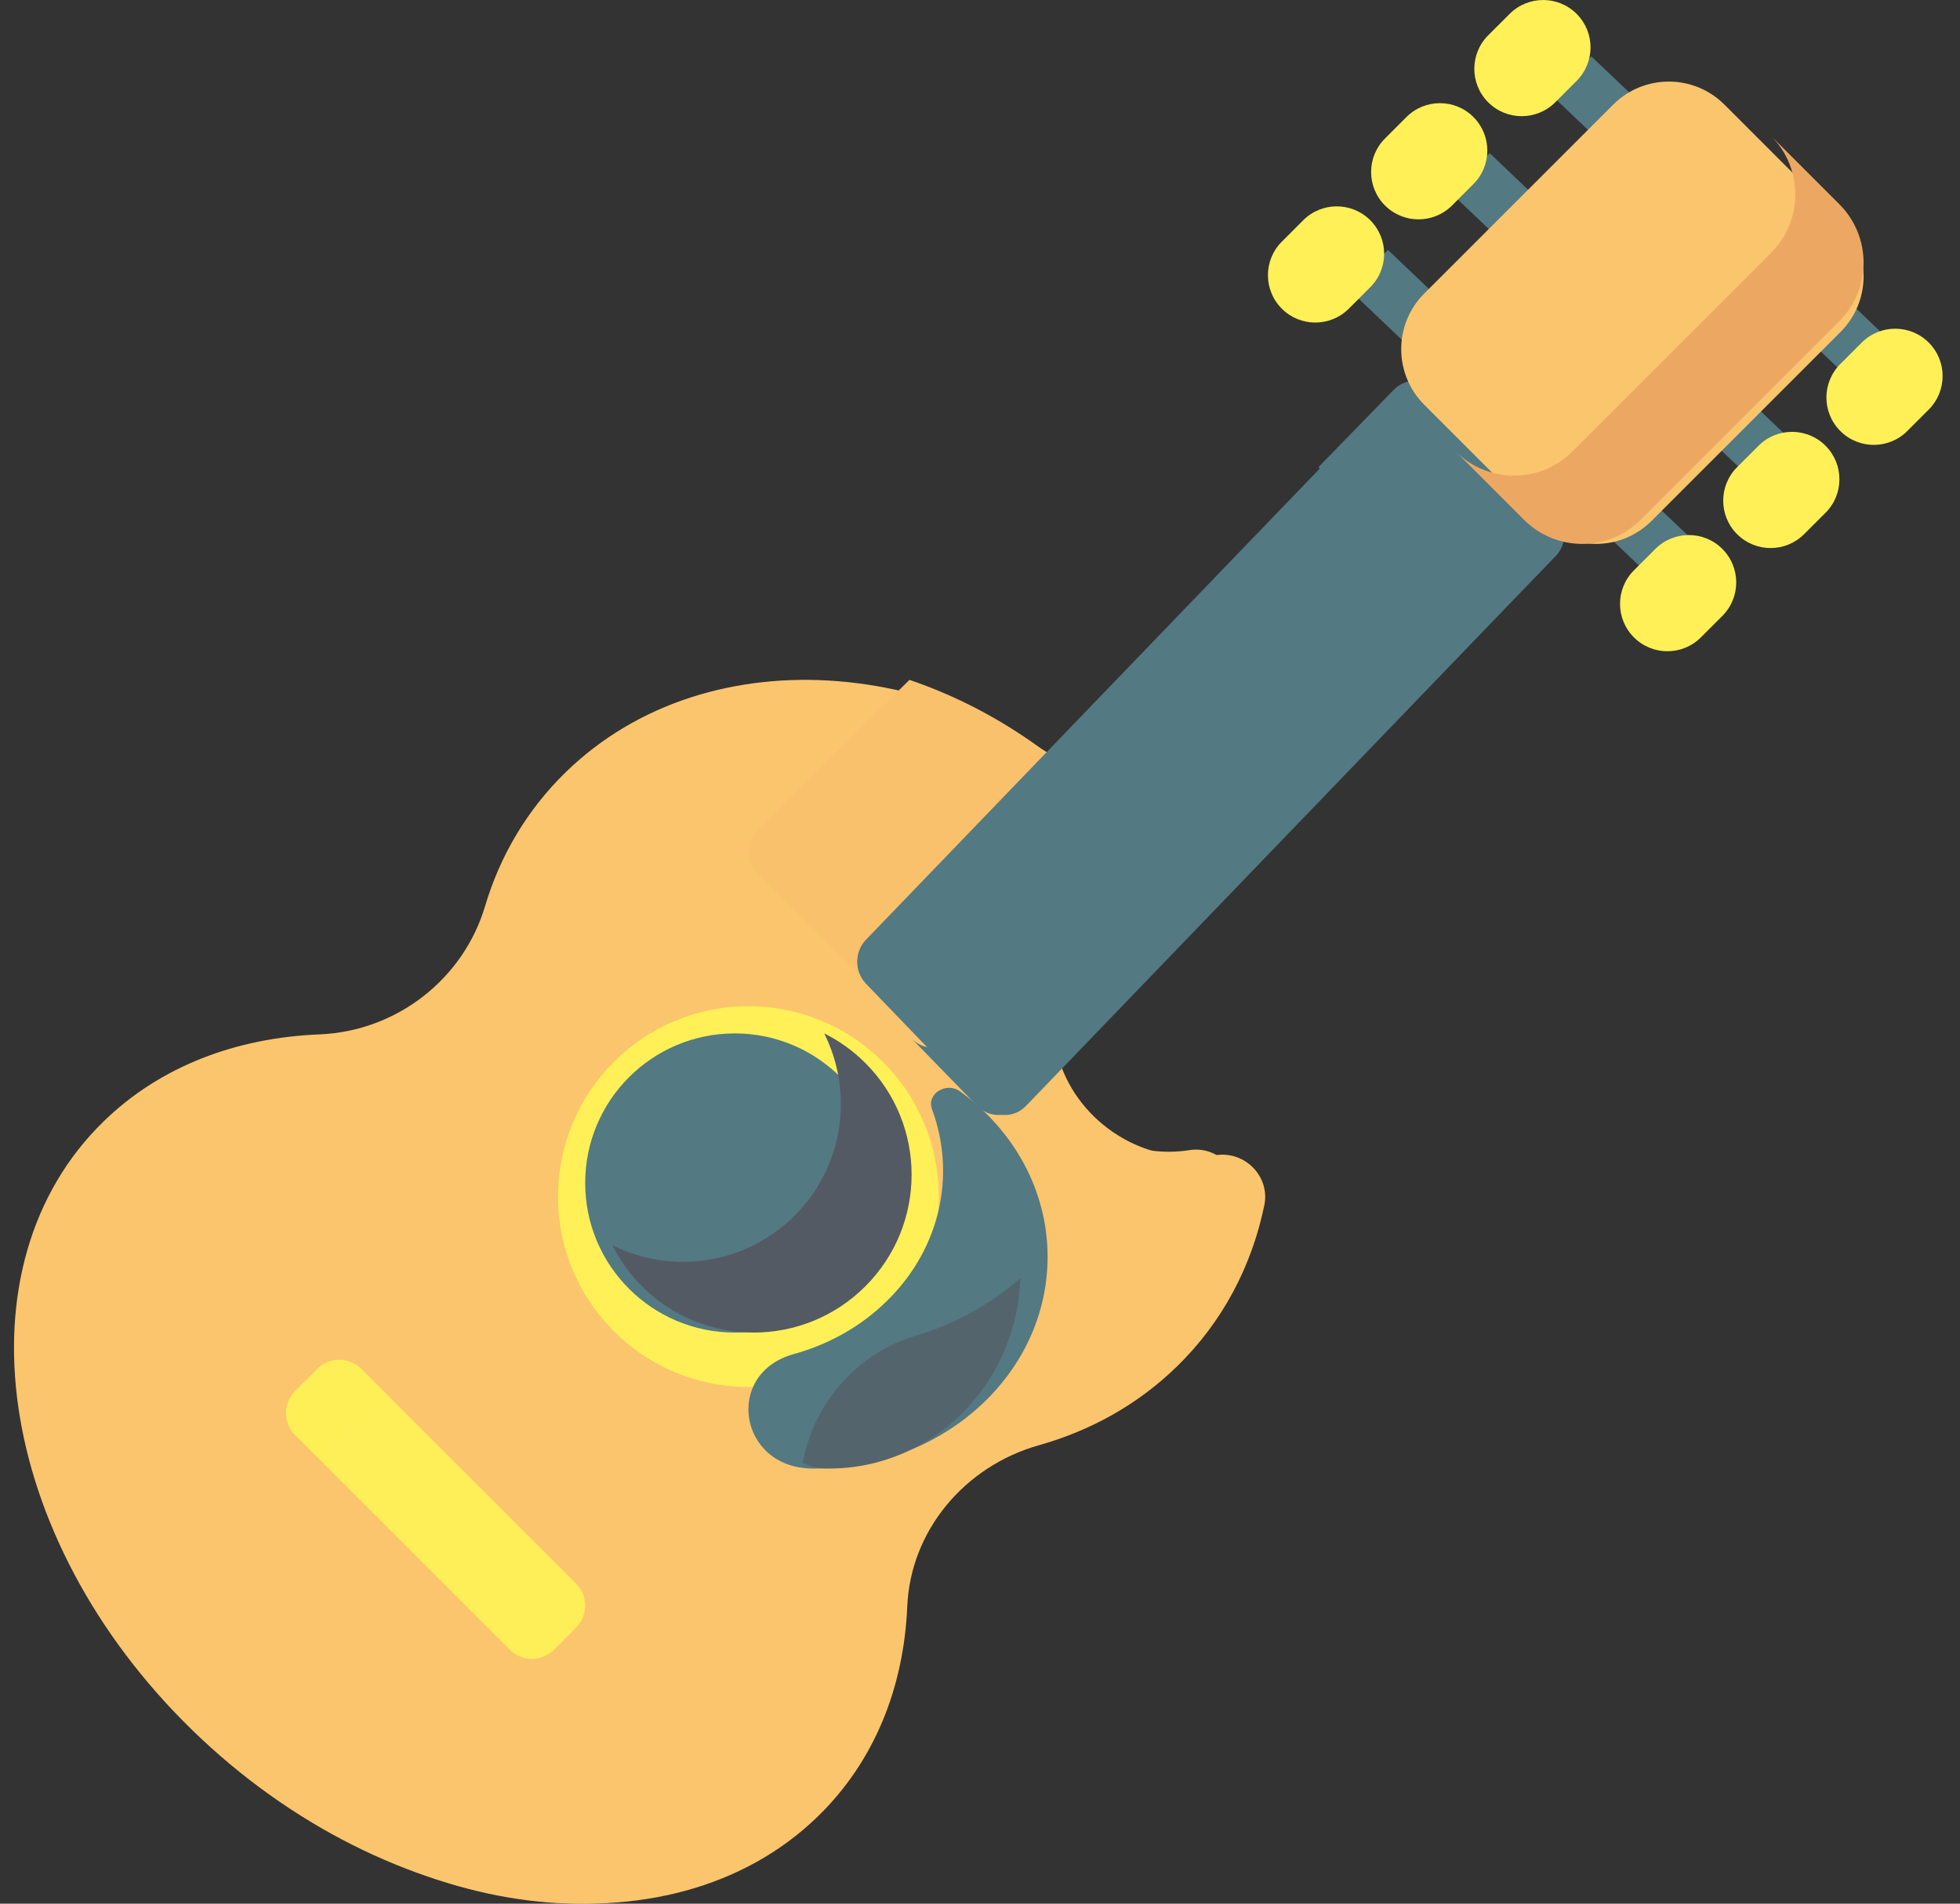<svg width="70" height="68" viewBox="0 0 70 68" fill="none" xmlns="http://www.w3.org/2000/svg">
<rect x="0" y="0" width="70" height="68" fill="#333333" stroke="none"/>
<g clip-path="url(#clip0_55_592)">
<path d="M43.419 41.264C44.47 41.102 45.364 42.034 45.155 43.049C44.708 45.219 43.671 47.217 42.026 48.818C40.632 50.175 38.945 51.106 37.108 51.623C34.44 52.376 32.518 54.684 32.402 57.383C32.279 60.275 31.234 62.913 29.211 64.882C23.916 70.036 13.911 68.657 6.868 61.802C-0.175 54.946 -1.592 45.209 3.703 40.055C5.726 38.085 8.437 37.069 11.408 36.949C14.181 36.835 16.552 34.965 17.324 32.368C17.857 30.579 18.814 28.938 20.207 27.581C25.309 22.615 34.328 23.344 40.354 29.208C41.112 29.948 41.787 30.733 42.377 31.551C39.584 31.684 37.389 34.04 37.621 36.84C37.816 39.197 39.767 41.104 42.188 41.306C42.61 41.341 43.022 41.325 43.419 41.264Z" fill="url(#paint0_linear_55_592)"/>
<path d="M27.061 31.219C26.618 30.782 26.618 30.072 27.061 29.636L32.48 24.286C33.287 24.558 34.083 24.898 34.863 25.302C35.643 25.706 36.403 26.176 37.139 26.71C37.871 27.243 38.579 27.841 39.249 28.501C40.018 29.262 40.702 30.068 41.3 30.909C40.696 30.938 40.119 31.071 39.588 31.291C39.414 30.796 39.216 30.304 38.991 29.818L33.117 35.614C32.675 36.052 31.957 36.052 31.513 35.614L27.061 31.219Z" fill="url(#paint1_linear_55_592)"/>
<path d="M42.485 41.083C43.511 40.923 44.389 41.846 44.184 42.876C43.752 45.061 42.748 47.073 41.155 48.686C39.806 50.052 38.174 50.989 36.396 51.511C33.813 52.268 31.953 54.592 31.84 57.31C31.721 60.221 30.71 62.878 28.752 64.861C23.627 70.05 13.943 68.662 7.126 61.759C6.489 61.114 5.899 60.443 5.357 59.753C11.965 65.067 20.356 65.769 25.003 61.064C26.962 59.081 27.971 56.425 28.09 53.514C28.203 50.795 30.065 48.471 32.646 47.715C34.424 47.193 36.056 46.255 37.405 44.889C38.57 43.71 39.419 42.317 39.961 40.8C40.513 41.02 41.113 41.141 41.74 41.141C41.993 41.141 42.242 41.121 42.485 41.083Z" fill="url(#paint2_linear_55_592)"/>
<path d="M35.13 39.503L30.928 35.139C30.51 34.705 30.51 34.001 30.928 33.567L49.842 13.926C50.26 13.492 50.937 13.492 51.355 13.926L55.558 18.29C55.976 18.724 55.976 19.428 55.558 19.862L36.644 39.503C36.226 39.937 35.548 39.937 35.13 39.503Z" fill="url(#paint3_linear_55_592)"/>
<path d="M55.555 19.861L36.43 39.503C36.007 39.937 35.322 39.937 34.899 39.504L32.557 37.098C32.98 37.533 33.666 37.533 34.089 37.098L50.368 20.378L47.728 17.666C47.444 17.375 47.233 17.038 47.096 16.677L49.775 13.925C50.197 13.492 50.882 13.492 51.305 13.925L55.555 18.29C55.977 18.724 55.977 19.428 55.555 19.861Z" fill="url(#paint4_linear_55_592)"/>
<path d="M63.347 17.872L51.765 6.841L53.204 5.471L64.785 16.502L63.347 17.872Z" fill="url(#paint5_linear_55_592)"/>
<path d="M66.978 14.414L55.396 3.384L56.834 2.014L68.416 13.044L66.978 14.414Z" fill="url(#paint6_linear_55_592)"/>
<path d="M59.716 21.329L48.135 10.299L49.573 8.929L61.155 19.959L59.716 21.329Z" fill="url(#paint7_linear_55_592)"/>
<path d="M55.013 18.605L50.866 14.458C49.769 13.361 49.769 11.582 50.866 10.485L57.614 3.737C58.711 2.64 60.49 2.64 61.587 3.737L65.734 7.884C66.831 8.982 66.831 10.76 65.734 11.857L58.986 18.605C57.889 19.703 56.11 19.703 55.013 18.605Z" fill="url(#paint8_linear_55_592)"/>
<path d="M65.692 7.296L63.253 4.857C64.406 6.01 64.406 7.879 63.253 9.033L56.161 16.124C55.008 17.277 53.139 17.277 51.986 16.124L54.425 18.564C55.578 19.717 57.447 19.717 58.6 18.564L65.692 11.472C66.845 10.319 66.845 8.449 65.692 7.296Z" fill="url(#paint9_linear_55_592)"/>
<path d="M56.309 0.496C55.648 -0.165 54.576 -0.165 53.916 0.496L53.15 1.261C52.489 1.922 52.489 2.994 53.15 3.655C53.811 4.315 54.882 4.315 55.543 3.655L56.309 2.889C56.97 2.228 56.97 1.157 56.309 0.496Z" fill="url(#paint10_linear_55_592)"/>
<path d="M52.623 4.181C51.962 3.52 50.891 3.52 50.23 4.181L49.464 4.947C48.803 5.608 48.803 6.679 49.464 7.34C50.125 8.001 51.197 8.001 51.858 7.34L52.623 6.574C53.284 5.913 53.284 4.842 52.623 4.181Z" fill="url(#paint11_linear_55_592)"/>
<path d="M48.938 7.867C48.277 7.206 47.205 7.206 46.544 7.867L45.779 8.633C45.118 9.293 45.118 10.365 45.779 11.026C46.44 11.687 47.511 11.687 48.172 11.026L48.938 10.26C49.599 9.599 49.599 8.528 48.938 7.867Z" fill="url(#paint12_linear_55_592)"/>
<path d="M68.884 12.237C68.223 11.576 67.151 11.576 66.49 12.237L65.725 13.003C65.064 13.664 65.064 14.735 65.725 15.396C66.385 16.057 67.457 16.057 68.118 15.396L68.884 14.63C69.544 13.969 69.544 12.898 68.884 12.237Z" fill="url(#paint13_linear_55_592)"/>
<path d="M62.805 15.922L62.039 16.688C61.378 17.349 61.378 18.421 62.039 19.081C62.7 19.742 63.772 19.742 64.432 19.081L65.198 18.316C65.859 17.655 65.859 16.583 65.198 15.922C64.537 15.261 63.466 15.261 62.805 15.922Z" fill="url(#paint14_linear_55_592)"/>
<path d="M59.119 19.608L58.354 20.374C57.693 21.035 57.693 22.106 58.354 22.767C59.014 23.428 60.086 23.428 60.747 22.767L61.513 22.001C62.173 21.34 62.173 20.269 61.513 19.608C60.852 18.947 59.78 18.947 59.119 19.608Z" fill="url(#paint15_linear_55_592)"/>
<path d="M26.729 49.543C30.484 49.543 33.529 46.498 33.529 42.743C33.529 38.987 30.484 35.943 26.729 35.943C22.973 35.943 19.929 38.987 19.929 42.743C19.929 46.498 22.973 49.543 26.729 49.543Z" fill="url(#paint16_linear_55_592)"/>
<path d="M26.243 47.6C29.194 47.6 31.586 45.208 31.586 42.257C31.586 39.306 29.194 36.914 26.243 36.914C23.292 36.914 20.9 39.306 20.9 42.257C20.9 45.208 23.292 47.6 26.243 47.6Z" fill="url(#paint17_linear_55_592)"/>
<path d="M30.905 37.971C30.464 37.53 29.967 37.178 29.437 36.914C30.492 39.026 30.141 41.661 28.38 43.422C26.619 45.184 23.983 45.535 21.872 44.48C22.136 45.009 22.487 45.506 22.929 45.948C25.131 48.15 28.703 48.15 30.905 45.948C33.108 43.745 33.108 40.174 30.905 37.971Z" fill="url(#paint18_linear_55_592)"/>
<path d="M18.21 58.931L10.54 51.261C10.106 50.827 10.106 50.122 10.54 49.688L11.331 48.897C11.765 48.463 12.47 48.463 12.904 48.897L20.574 56.567C21.009 57.002 21.009 57.706 20.574 58.141L19.784 58.931C19.349 59.366 18.645 59.366 18.21 58.931Z" fill="url(#paint19_linear_55_592)"/>
<path d="M37.414 44.896C37.414 49.071 33.695 52.457 29.106 52.457C29.067 52.457 29.029 52.457 28.991 52.456C26.38 52.424 25.85 49.059 28.348 48.369C29.494 48.053 30.572 47.483 31.477 46.659C33.571 44.754 34.173 42.008 33.285 39.619C33.083 39.074 33.797 38.627 34.291 38.986C36.195 40.372 37.414 42.504 37.414 44.896Z" fill="url(#paint20_linear_55_592)"/>
<path d="M36.443 45.657C35.344 46.619 34.076 47.301 32.714 47.708C30.628 48.33 29.062 50.099 28.671 52.251C28.914 52.377 29.197 52.452 29.52 52.457C29.552 52.457 29.583 52.457 29.614 52.457C33.311 52.457 36.32 49.433 36.443 45.657Z" fill="url(#paint21_linear_55_592)"/>
</g>
<defs>
<linearGradient id="paint0_linear_55_592" x1="1147.99" y1="1065.08" x2="4521.12" y2="4348.28" gradientUnits="userSpaceOnUse">
<stop stop-color="#FBC56D"/>
<stop offset="0.593" stop-color="#DC8758"/>
<stop offset="1" stop-color="#9E5528"/>
</linearGradient>
<linearGradient id="paint1_linear_55_592" x1="-112.329" y1="97.079" x2="850.166" y2="1047.13" gradientUnits="userSpaceOnUse">
<stop stop-color="#FBC56D"/>
<stop offset="0.593" stop-color="#DC8758"/>
<stop offset="1" stop-color="#9E5528"/>
</linearGradient>
<linearGradient id="paint2_linear_55_592" x1="595.787" y1="561.346" x2="2388.98" y2="2377.02" gradientUnits="userSpaceOnUse">
<stop stop-color="#FBC56D"/>
<stop offset="0.593" stop-color="#DC8758"/>
<stop offset="1" stop-color="#9E5528"/>
</linearGradient>
<linearGradient id="paint3_linear_55_592" x1="766.664" y1="734.628" x2="1832.43" y2="1841.38" gradientUnits="userSpaceOnUse">
<stop stop-color="#537983"/>
<stop offset="0.593" stop-color="#554E56"/>
<stop offset="1" stop-color="#433F43"/>
</linearGradient>
<linearGradient id="paint4_linear_55_592" x1="442.087" y1="455.871" x2="1444.74" y2="1485.61" gradientUnits="userSpaceOnUse">
<stop stop-color="#537983"/>
<stop offset="0.593" stop-color="#554E56"/>
<stop offset="1" stop-color="#433F43"/>
</linearGradient>
<linearGradient id="paint5_linear_55_592" x1="123.432" y1="124.983" x2="1230.24" y2="1179.09" gradientUnits="userSpaceOnUse">
<stop stop-color="#537983"/>
<stop offset="0.593" stop-color="#554E56"/>
<stop offset="1" stop-color="#433F43"/>
</linearGradient>
<linearGradient id="paint6_linear_55_592" x1="127.02" y1="121.582" x2="1233.81" y2="1175.67" gradientUnits="userSpaceOnUse">
<stop stop-color="#537983"/>
<stop offset="0.593" stop-color="#554E56"/>
<stop offset="1" stop-color="#433F43"/>
</linearGradient>
<linearGradient id="paint7_linear_55_592" x1="119.866" y1="128.405" x2="1226.66" y2="1182.49" gradientUnits="userSpaceOnUse">
<stop stop-color="#537983"/>
<stop offset="0.593" stop-color="#554E56"/>
<stop offset="1" stop-color="#433F43"/>
</linearGradient>
<linearGradient id="paint8_linear_55_592" x1="68.535" y1="21.402" x2="1637.5" y2="1590.36" gradientUnits="userSpaceOnUse">
<stop stop-color="#FBC56D"/>
<stop offset="0.593" stop-color="#DC8758"/>
<stop offset="1" stop-color="#9E5528"/>
</linearGradient>
<linearGradient id="paint9_linear_55_592" x1="-392.637" y1="-439.81" x2="1226.3" y2="1179.13" gradientUnits="userSpaceOnUse">
<stop stop-color="#FBC56D"/>
<stop offset="0.593" stop-color="#DC8758"/>
<stop offset="1" stop-color="#9E5528"/>
</linearGradient>
<linearGradient id="paint10_linear_55_592" x1="116.359" y1="63.705" x2="432.283" y2="379.615" gradientUnits="userSpaceOnUse">
<stop stop-color="#FEF056"/>
<stop offset="0.521" stop-color="#FBC56D"/>
<stop offset="1" stop-color="#C86D36"/>
</linearGradient>
<linearGradient id="paint11_linear_55_592" x1="112.674" y1="67.391" x2="428.583" y2="383.314" gradientUnits="userSpaceOnUse">
<stop stop-color="#FEF056"/>
<stop offset="0.521" stop-color="#FBC56D"/>
<stop offset="1" stop-color="#C86D36"/>
</linearGradient>
<linearGradient id="paint12_linear_55_592" x1="108.988" y1="71.076" x2="424.911" y2="386.986" gradientUnits="userSpaceOnUse">
<stop stop-color="#FEF056"/>
<stop offset="0.521" stop-color="#FBC56D"/>
<stop offset="1" stop-color="#C86D36"/>
</linearGradient>
<linearGradient id="paint13_linear_55_592" x1="154.956" y1="101.482" x2="524.947" y2="471.459" gradientUnits="userSpaceOnUse">
<stop stop-color="#FEF056"/>
<stop offset="0.521" stop-color="#FBC56D"/>
<stop offset="1" stop-color="#C86D36"/>
</linearGradient>
<linearGradient id="paint14_linear_55_592" x1="151.27" y1="105.154" x2="521.247" y2="475.144" gradientUnits="userSpaceOnUse">
<stop stop-color="#FEF056"/>
<stop offset="0.521" stop-color="#FBC56D"/>
<stop offset="1" stop-color="#C86D36"/>
</linearGradient>
<linearGradient id="paint15_linear_55_592" x1="147.585" y1="108.839" x2="517.575" y2="478.816" gradientUnits="userSpaceOnUse">
<stop stop-color="#FEF056"/>
<stop offset="0.521" stop-color="#FBC56D"/>
<stop offset="1" stop-color="#C86D36"/>
</linearGradient>
<linearGradient id="paint16_linear_55_592" x1="219.289" y1="234.336" x2="1180.81" y2="1195.86" gradientUnits="userSpaceOnUse">
<stop stop-color="#FEF056"/>
<stop offset="0.521" stop-color="#FBC56D"/>
<stop offset="1" stop-color="#C86D36"/>
</linearGradient>
<linearGradient id="paint17_linear_55_592" x1="177.568" y1="192.601" x2="933.038" y2="948.072" gradientUnits="userSpaceOnUse">
<stop stop-color="#537983"/>
<stop offset="0.593" stop-color="#554E56"/>
<stop offset="1" stop-color="#433F43"/>
</linearGradient>
<linearGradient id="paint18_linear_55_592" x1="-512.746" y1="-498.752" x2="759.331" y2="773.332" gradientUnits="userSpaceOnUse">
<stop stop-color="#537983"/>
<stop offset="0.593" stop-color="#554E56"/>
<stop offset="1" stop-color="#433F43"/>
</linearGradient>
<linearGradient id="paint19_linear_55_592" x1="-8.314" y1="28.746" x2="1178.59" y2="1215.65" gradientUnits="userSpaceOnUse">
<stop stop-color="#FEF056"/>
<stop offset="0.521" stop-color="#FBC56D"/>
<stop offset="1" stop-color="#C86D36"/>
</linearGradient>
<linearGradient id="paint20_linear_55_592" x1="242.397" y1="334.434" x2="1110.44" y2="1124.39" gradientUnits="userSpaceOnUse">
<stop stop-color="#537983"/>
<stop offset="0.593" stop-color="#554E56"/>
<stop offset="1" stop-color="#433F43"/>
</linearGradient>
<linearGradient id="paint21_linear_55_592" x1="-193.91" y1="-104.198" x2="448.278" y2="557.255" gradientUnits="userSpaceOnUse">
<stop stop-color="#537983"/>
<stop offset="0.593" stop-color="#554E56"/>
<stop offset="1" stop-color="#433F43"/>
</linearGradient>
<clipPath id="clip0_55_592">
<rect width="69" height="68" fill="white" transform="translate(0.5)"/>
</clipPath>
</defs>
</svg>
